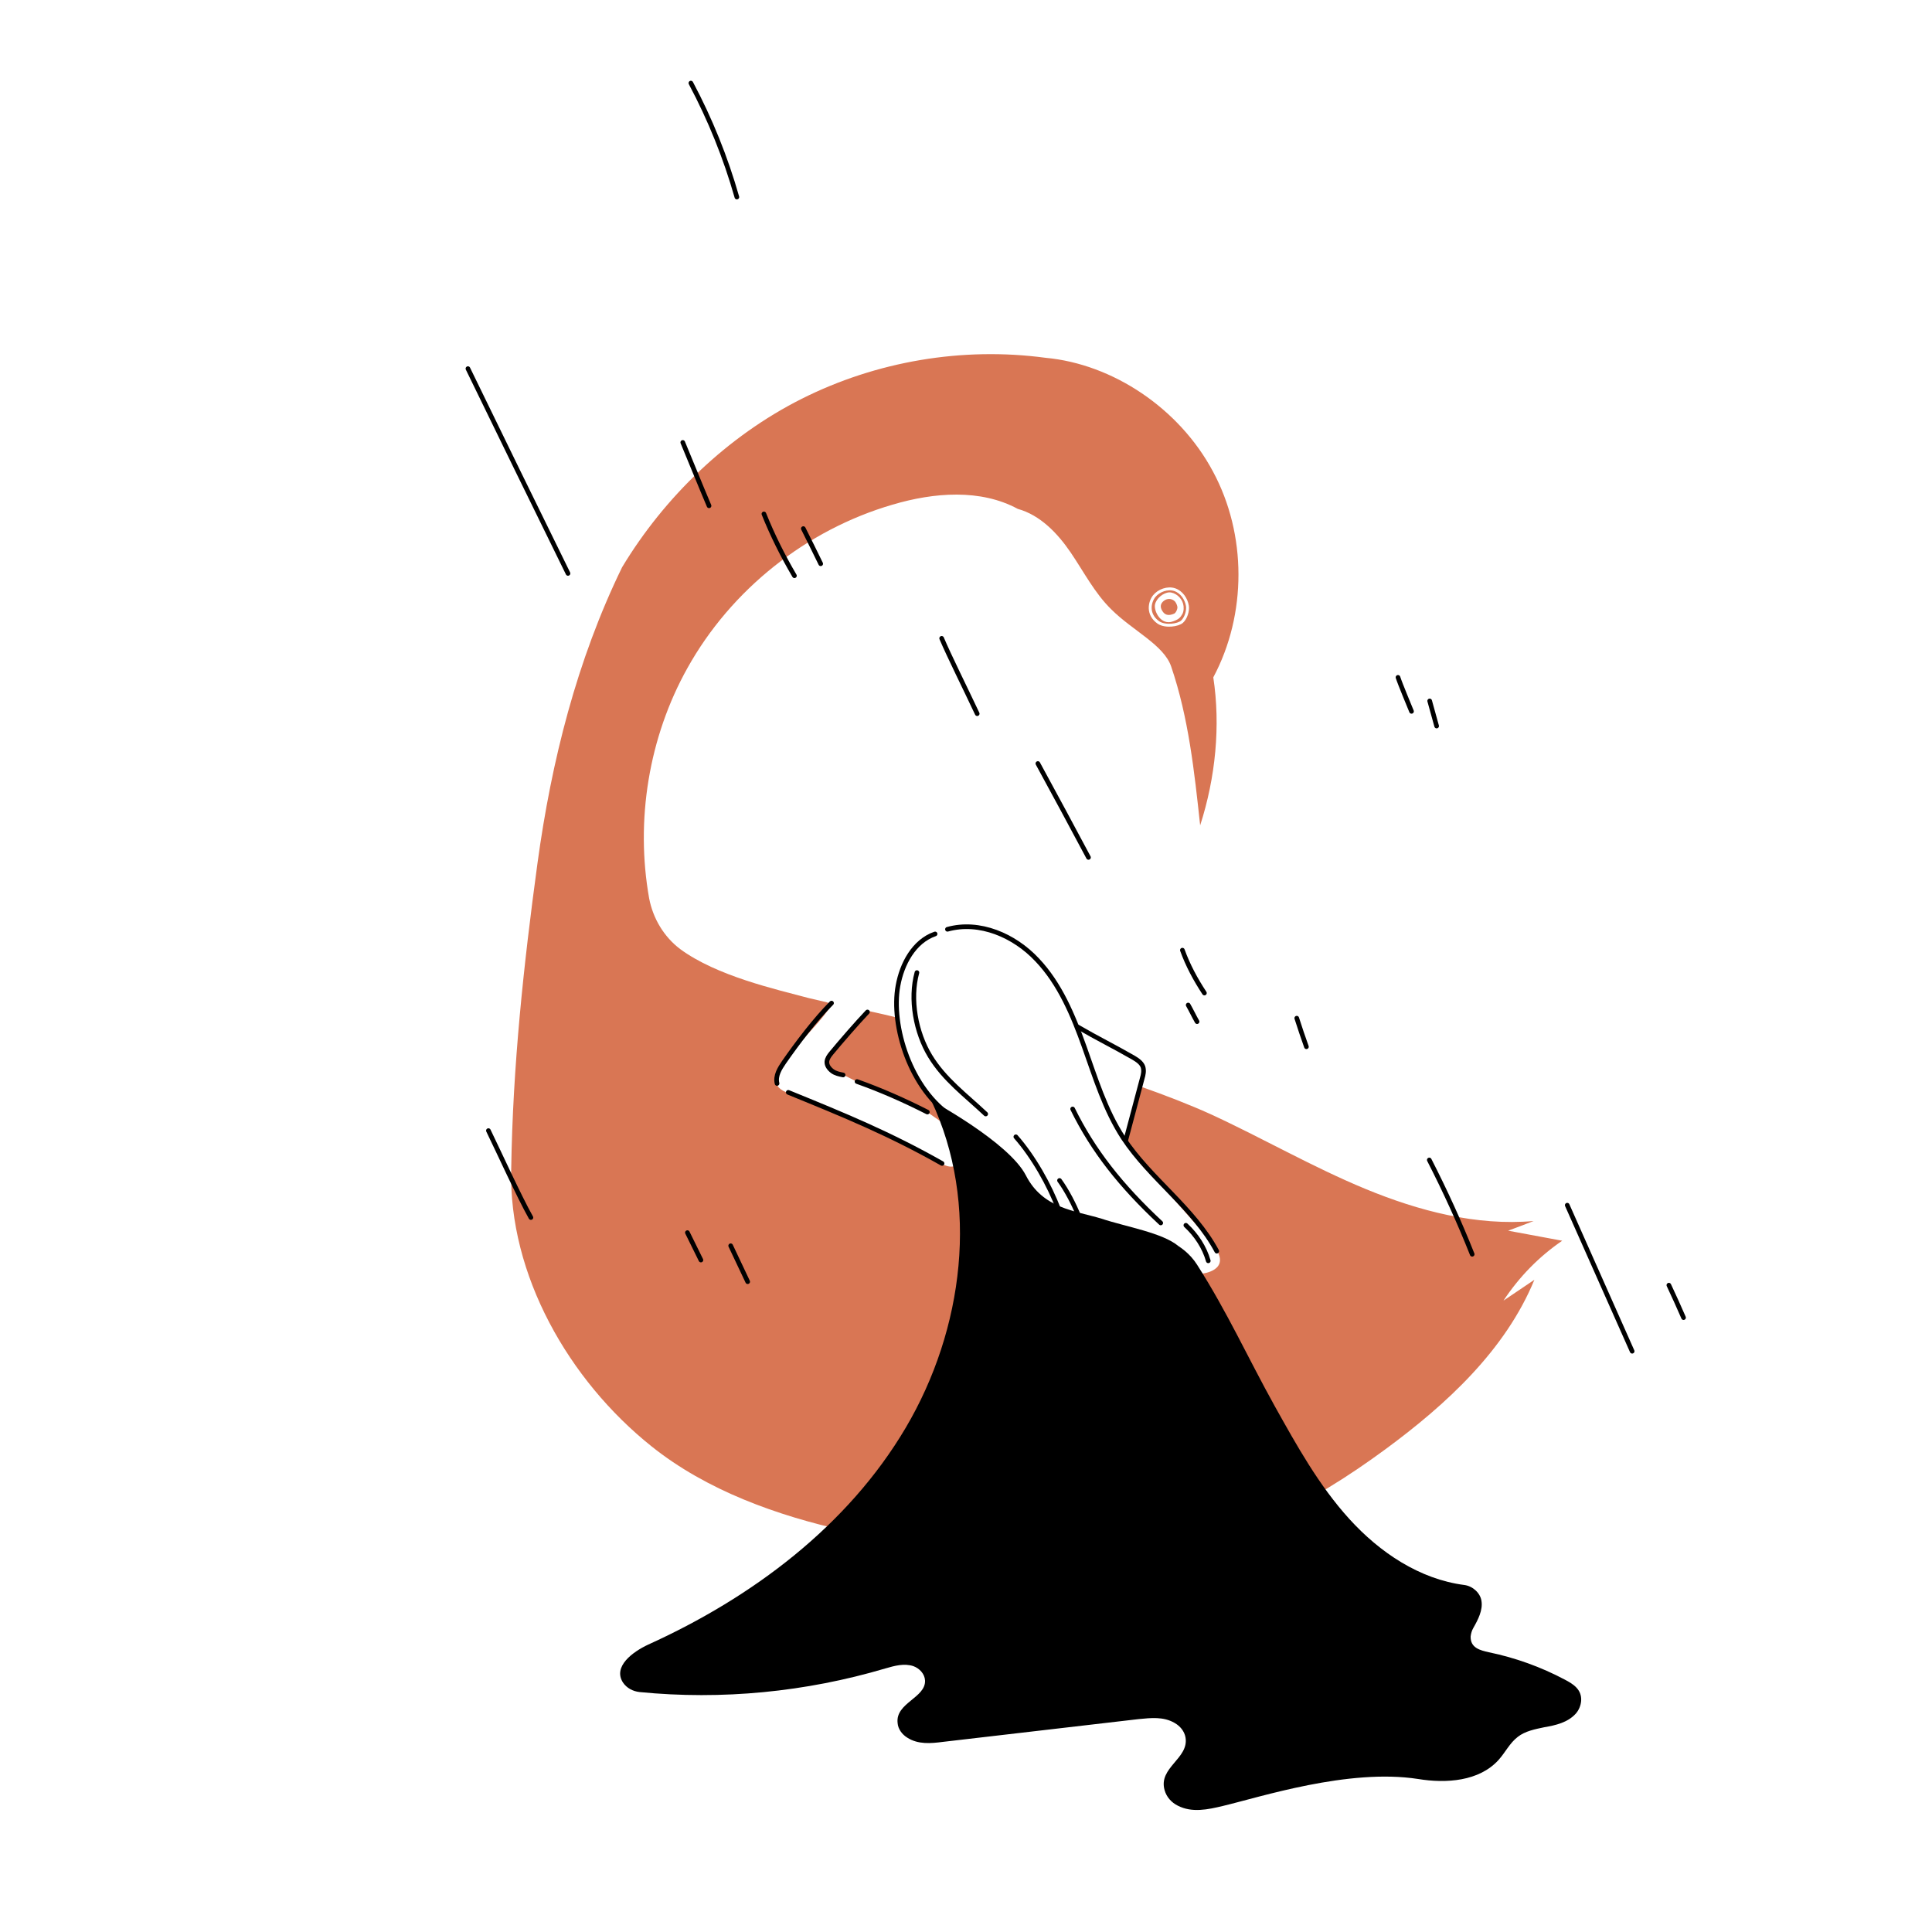 <svg xmlns="http://www.w3.org/2000/svg" xml:space="preserve" id="レイヤー_2" x="0" y="0" style="enable-background:new 0 0 500 500" version="1.1" viewBox="0 0 500 500"><style>.st1{fill:#d97654}.st2{fill:none;stroke:#000;stroke-width:1.2;stroke-linecap:round;stroke-linejoin:round;stroke-miterlimit:10}</style><path d="M0 0h500v500H0z" style="fill:#fff"/><path d="M303.9 158.8c.5-.3.9-1.3.8-1.8-.1-.5-.4-1.2-.8-1.5-.7-.6-1.8-.7-2.7 0-.8.6-1.1 1.5-.4 2.6.6 1 1.5 1.4 3.1.7zM282.8 277.3c0-.1 0-.2-.1-.3h-.1c.1 0 .1.2.2.3z" class="st1"/><path d="m404.3 321.1-14-2.6c2.1-.8 4.1-1.5 6.6-2.5-14.8 1.3-29.7-2.6-43.5-8.3-13.8-5.7-26.7-13.2-40.2-19.4-5.3-2.4-11.5-4.8-18-7.1l-4.1 14.3c4.8 6.4 19.4 22 23.3 27.3 4.3 6-3.2 6.8-3.2 6.8s-2.7-3.6-7.2-6.9-23.1-7-27.3-8.4-8.7-4.3-12-10c-3.3-5.6-15.6-12.6-22.1-18.4-6-5.3-9.2-15.1-10.2-22.5-2.4-.6-4.7-1.1-6.9-1.6-.7-.2-1.3.1-1.7.7-.6.8-1 1.4-2.3 2.5-1.2 1-3.5 4.3-5.4 6.4-.7.8-1.9 2-2 3.3-.1 1 .6 1.9 1.4 2.5.8.5 1.8.8 2.8 1l3.6 1.8c6.2 2.2 12.3 4.9 18.2 7.9 0 0 4.4 3 6.1 4.4 1.7 1.4 3 8.7 1.7 9.2s-2.1.7-4-.2c-13.6-7.7-25.3-12.5-39.8-18.4 0 0-2.9-.9-3-2.4-.5-1.9.7-3.8 1.8-5.5 3.4-4.9 8-8.9 11.5-13.7.1-.1.2-.2.2-.3.5-.6.2-1.4-.6-1.6-2.2-.5-3.8-.9-4.7-1.1-8.6-2.3-23.8-5.7-33.3-12.7-4.2-3.2-7-7.9-8-13.1-3.6-20.2-.1-41.7 9.9-59.6 11.3-20.3 30.8-35.8 53.1-42.3 10.8-3.2 22.8-4.1 32.4 1.1 5.8 1.6 10.3 6.3 13.7 11.3 3.4 5 6.2 10.5 10.5 14.7 5.5 5.5 13.6 9.2 15.5 14.8 4.5 13.2 6 27.2 7.5 41.1 4-12.4 5.3-25.8 3.4-38.3 8.7-16.3 8.7-37-.1-53.3-8.7-16.3-25.9-27.8-43.3-29.4-21.5-2.9-43.8.9-63.1 10.6s-35.6 25.5-46.5 43.6c-11.7 24-18.3 50.2-21.9 76.6-3.6 26.4-6.4 52.6-6.8 79.2-.7 27.3 14.9 54.6 36.3 71.7 28.5 22.8 72.8 26.2 100.7 28.6 20.1 1.8 40.6-2 59.1-9.9 10.7-4.6 20.7-11 30.1-17.9 15.9-11.7 31.1-25.7 38.6-43.9l-8 5.4c4.1-6.2 9.2-11.4 15.2-15.5zM298.9 156.5c.3-1.6 2.1-3.1 3.7-3.2 1.6 0 3.2 1.4 3.6 3 .2.7.2 1.9-.2 2.6-.5.8-.7 1.3-2.4 1.9-3.2 1.2-5-2.7-4.7-4.3z" class="st1"/><path d="M242 241.7c-5.5 1.9-8.6 7.8-9.6 13.4-1.9 10.3 3.2 27 14.2 34" class="st2"/><path d="M237.3 251.7c-1.9 6.9-.3 15.5 3.4 21.6s9.2 10.1 14.4 15M274 313.1c-2.4-6.4-6.6-13.8-11.1-18.9M274.2 305.5c1.9 2.6 3.8 6.3 5 9.3M277.6 287c5.3 10.8 12.5 19.9 22.8 29.5M245.2 240.5c8.3-2.3 17.3 1.6 23.2 7.9 5.9 6.2 9.3 14.4 12.2 22.5 2.9 8.1 5.4 16.4 10.1 23.6 7 10.6 18.2 18.1 24.2 29.3M306.9 317.1c2.7 2.5 4.8 5.7 5.8 9.2" class="st2"/><path d="M278.8 265.7c5.5 3.2 9.1 4.9 14.5 8 1 .6 2.1 1.3 2.5 2.4.3 1 .1 2-.2 3-1.4 5.4-2.8 10.4-4.2 15.8M224.5 261.9c-2.5 2.6-7.1 7.9-9.4 10.7-.5.6-1 1.3-1.1 2.1-.1 1 .6 1.9 1.4 2.5s1.8.8 2.8 1M221.8 279.9c6.2 2.2 12.3 4.9 18.2 7.9M215.2 259.6c-4.2 4.2-8.9 10.4-12.3 15.3-1.1 1.6-2.3 3.5-1.8 5.5M204 282.7c14.5 5.9 26.2 10.7 39.8 18.4" class="st2"/><path d="M305 322.5c.4.3 2.9 1.8 4.8 4.8 7.9 12.4 13 23.8 20.1 36.6 5.7 10.2 11.4 20.5 19.3 29.2s18.2 15.6 29.8 17.1c2.2.3 4.1 2.1 4.4 4.1.4 2.4-.9 4.9-2.1 7-.4.7-.6 1.4-.7 2.2-.1 3 2.5 3.6 4.7 4.1 6.8 1.4 13.5 3.8 19.7 7.1 2.1 1.1 4.4 2.5 4.2 5.5-.1 1.2-.6 2.4-1.4 3.3-2.1 2.3-5.2 3-8.1 3.5-2.4.5-5 1-6.9 2.5-2.1 1.6-3.2 4-5 6-5 5.5-13.5 6.1-20.8 4.9-18-2.8-40.9 4.7-50.6 7-3.8.9-7.9 1.8-11.6-.1-1.6-.8-2.9-2.2-3.4-4-1.7-5.9 6.4-8.2 5.4-13.7-.3-1.6-1.4-2.9-2.8-3.7-2.9-1.7-6.2-1.3-9.3-1-16.9 2-33.8 3.9-50.7 5.9-3.1.4-6.4.7-9.2-1.1-1.3-.8-2.4-2.2-2.5-3.8-.6-5.2 7.3-6.5 7.1-11-.1-1.7-1.4-3.1-3-3.7-2.4-.8-4.9-.1-7.3.6-20.6 6.1-42.3 8.2-63.6 6.1-1.7-.2-3.3-1-4.3-2.5-2.6-4.1 2.5-7.9 6.6-9.8 26.9-12.2 51.6-30.7 66.6-56.1 15-25.4 19.2-58.1 6.6-84.7 0 0 20.1 10.8 24.5 19.4 4.4 8.6 12.7 9.1 19.6 11.2 6.3 2.1 15.7 3.6 19.9 7.1z"/><path d="M431.9 332.6c1.3 2.8 2.6 5.6 3.8 8.4M405.6 311.9l16.8 37.8M369.9 300.2c4.1 8 7.8 16.1 11.1 24.4M335.6 263.5c.8 2.5 1.6 4.9 2.5 7.4M306 245.9c1.4 3.9 3.4 7.6 5.7 11.1M307.5 260.1c.8 1.4 1.5 2.9 2.3 4.3M268.6 197.6c4.4 8.1 8.8 16.2 13.1 24.3M361.8 175.3c.5 1.6 3.1 7.8 3.5 8.8M370 181.4c.6 2.2 1.2 4.3 1.8 6.5M243.7 165.2c1.9 4.5 6.1 12.9 9.2 19.5M207.9 136.8c1.5 3 3 6 4.5 9.1M197.7 133c2.2 5.5 4.9 10.9 7.9 16M189.1 322.4c1.5 3.1 2.9 6.2 4.4 9.3M177.9 319c1.2 2.4 2.3 4.7 3.5 7.1M126.4 292.6c2.4 4.9 8 17.2 11 22.5M176.7 114.5c2.3 5.5 4.5 11 6.8 16.4M121.1 95.4c8.6 17.7 17.2 35.3 25.9 53M178.8 21.5c5 9.4 9 19.3 11.9 29.5" class="st2"/><path d="M298.7 154.3c1.2-1.5 3.5-2.3 5.3-1.7s3 2.4 3.3 4.2c.2 1.3-.4 3.2-1.4 4.1-1 .9-4.3 1.4-6.1.2-3-2.1-2.3-5.3-1.1-6.8z" style="fill:none;stroke:#fff;stroke-width:.75;stroke-linecap:round;stroke-linejoin:round;stroke-miterlimit:10"/></svg>